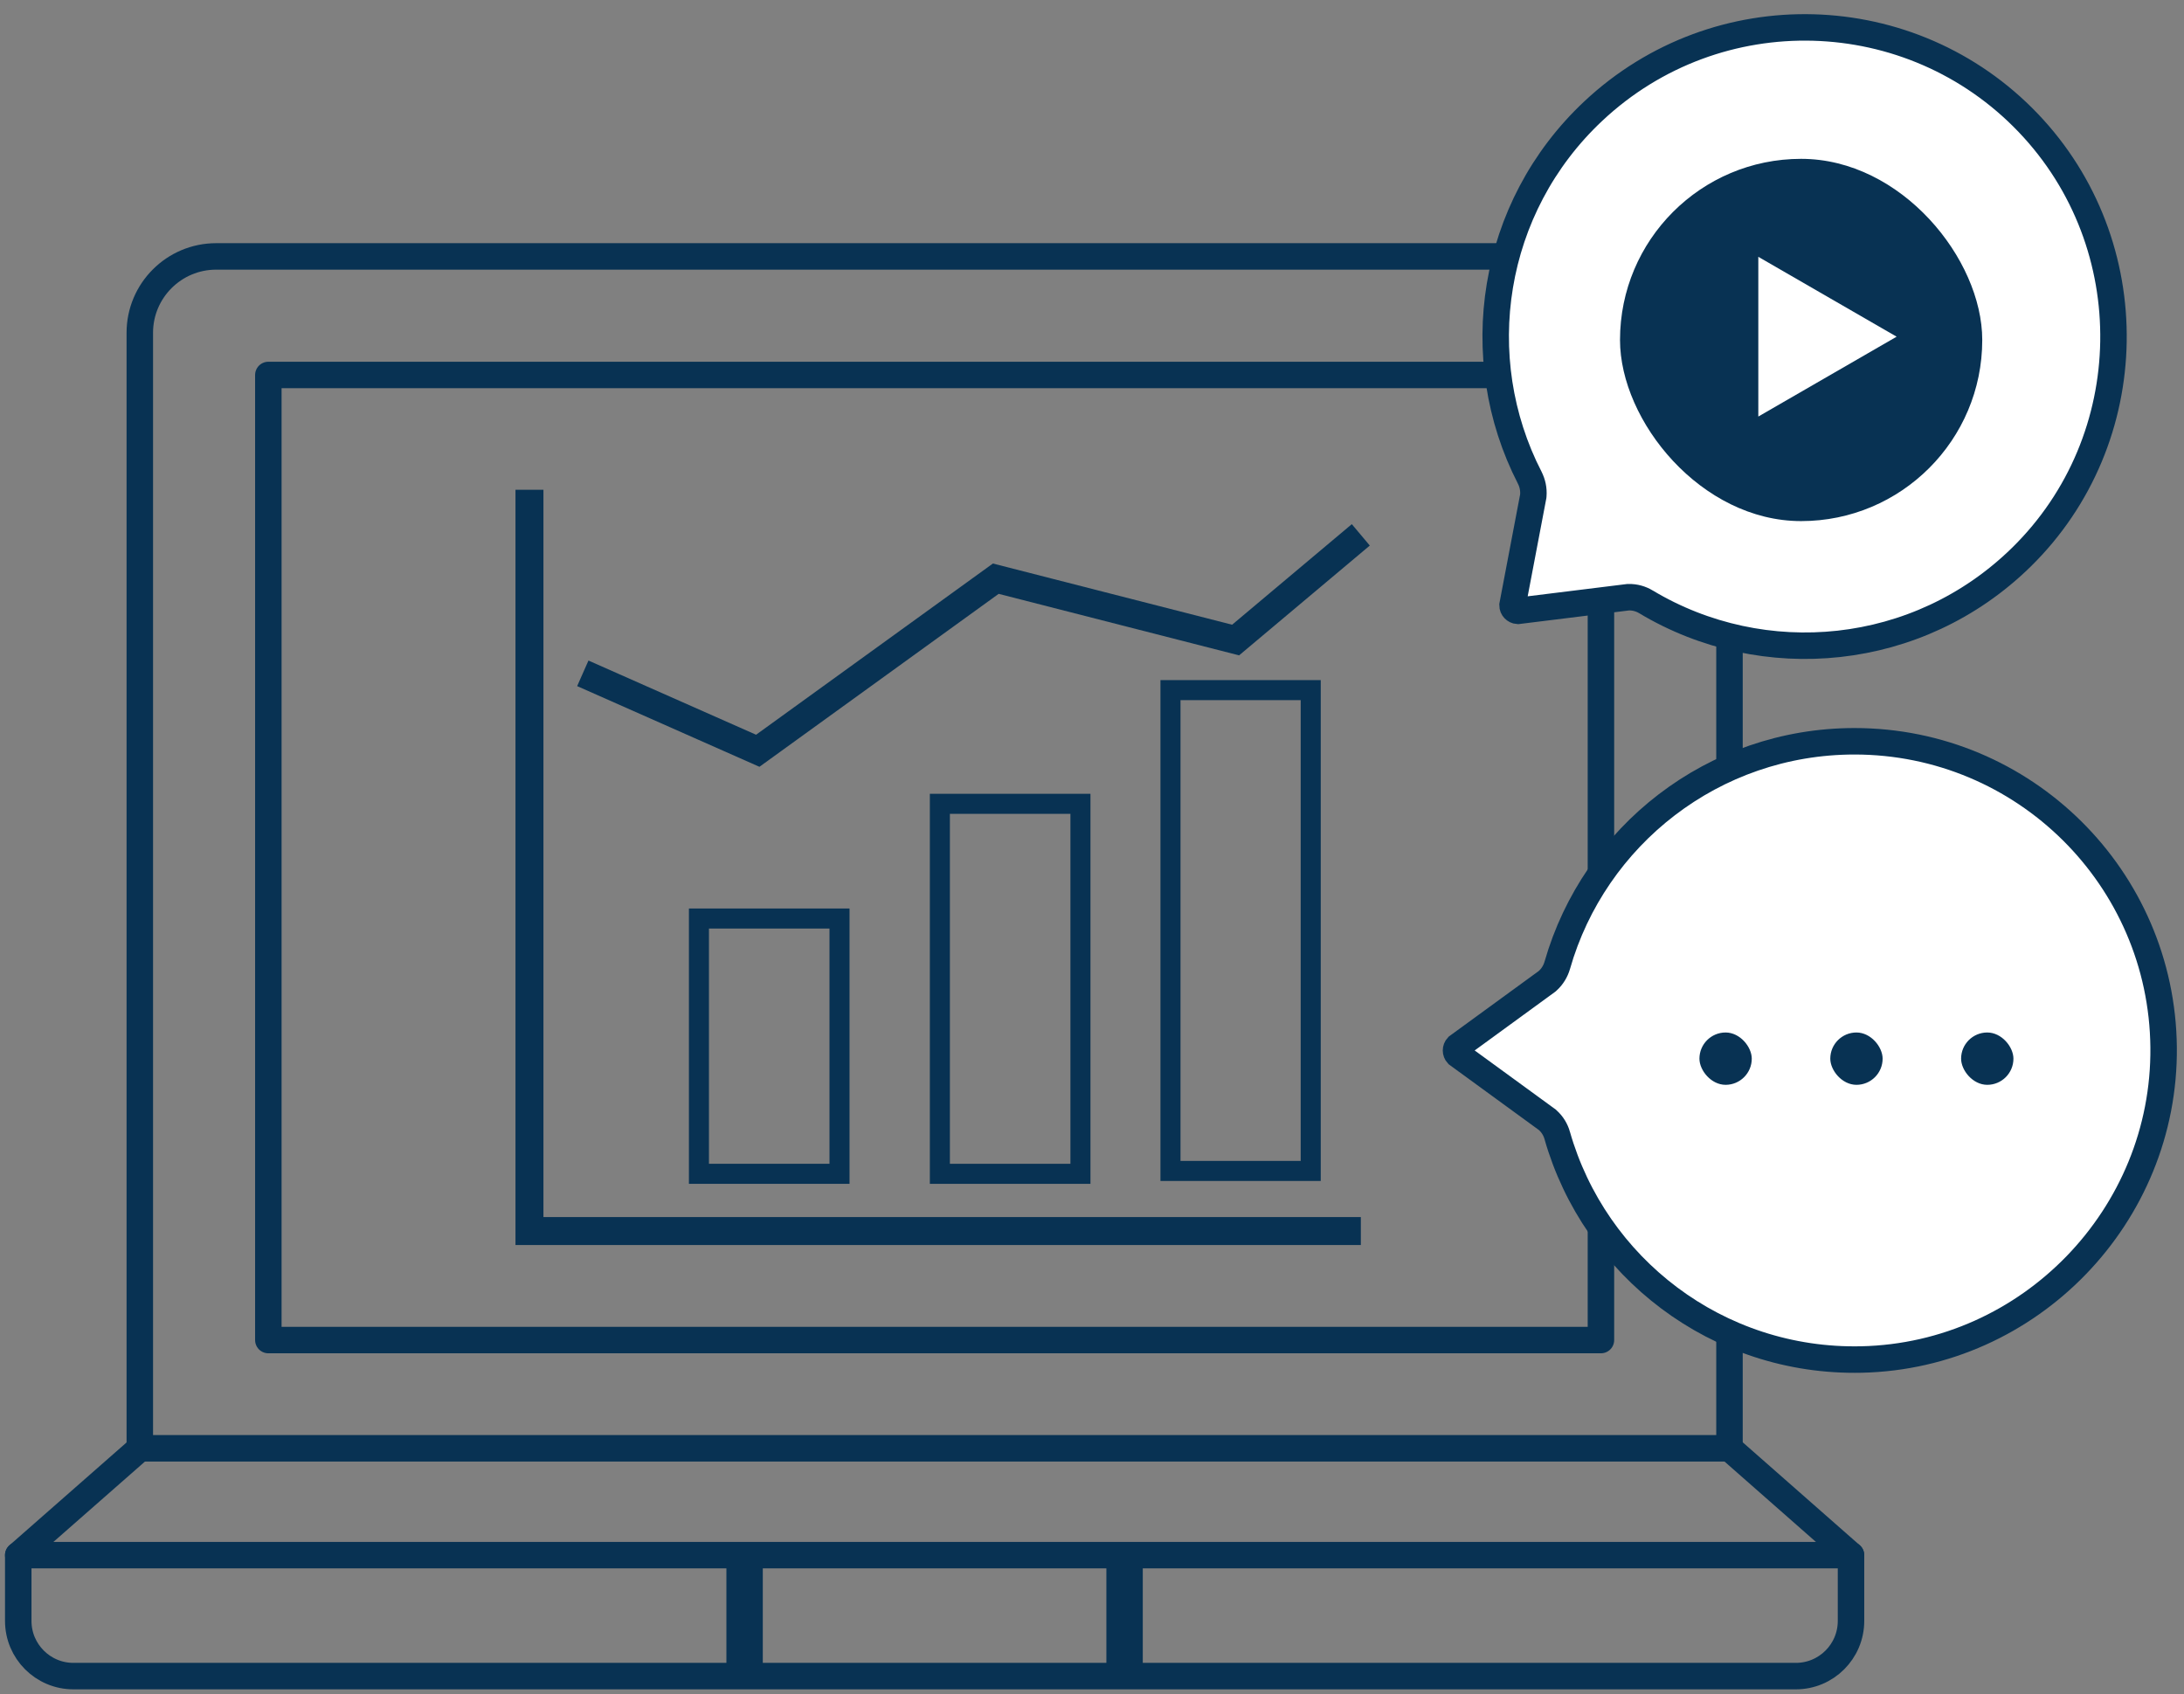 <svg width="165" height="128" viewBox="0 0 165 128" fill="none" xmlns="http://www.w3.org/2000/svg">
<rect x="0" y="0" width="165" height="128" fill="#808080" stroke="none"/>
<path d="M10.562 109.419V25.14C10.562 21.956 13.148 19.371 16.331 19.371H124.894C128.077 19.371 130.662 21.956 130.662 25.14V109.412H10.562V109.419Z" stroke="#083253" stroke-width="2" stroke-linecap="round" stroke-linejoin="round"/>
<path d="M120.95 28.328H20.273V101.235H120.95V28.328Z" stroke="#083253" stroke-width="2" stroke-linecap="round" stroke-linejoin="round"/>
<path d="M1.379 117.484H139.843V122.455C139.843 124.759 137.973 126.622 135.677 126.622H5.545C3.242 126.622 1.379 124.752 1.379 122.455V117.491V117.484Z" stroke="#083253" stroke-width="2" stroke-linecap="round" stroke-linejoin="round"/>
<path d="M1.379 117.487L10.565 109.422" stroke="#083253" stroke-width="2" stroke-linecap="round" stroke-linejoin="round"/>
<path d="M139.839 117.482L130.66 109.41" stroke="#083253" stroke-width="2" stroke-linecap="round" stroke-linejoin="round"/>
<path d="M56.254 118.219V125.837" stroke="#083253" stroke-width="2.75" stroke-linecap="round" stroke-linejoin="round"/>
<path d="M84.961 118.219V125.837" stroke="#083253" stroke-width="2.75" stroke-linecap="round" stroke-linejoin="round"/>
<path d="M40 37V65V93H102.811" stroke="#083253" stroke-width="2.112"/>
<rect x="52.804" y="69.39" width="10.62" height="19.286" stroke="#083253" stroke-width="1.514"/>
<rect x="71.007" y="60.725" width="10.62" height="27.952" stroke="#083253" stroke-width="1.514"/>
<rect x="88.429" y="52.136" width="10.595" height="36.324" stroke="#083253" stroke-width="1.514"/>
<path d="M44.031 50.867L57.248 56.717L75.231 43.717L93.349 48.352L102.808 40.406" stroke="#083253" stroke-width="2.112"/>
<path d="M140.635 102.705L140.635 102.705C129.731 102.947 120.477 95.714 117.645 85.773L117.645 85.771C117.523 85.345 117.285 84.943 116.936 84.629L116.898 84.594L116.857 84.564L110.114 79.649C109.963 79.486 109.961 79.23 110.115 79.064L116.843 74.161L116.885 74.13L116.924 74.095C117.281 73.773 117.524 73.361 117.65 72.927L117.652 72.921C120.443 63.151 129.442 56 140.106 56C152.926 56 163.333 66.327 163.46 79.116L163.46 79.116C163.587 91.837 153.35 102.425 140.635 102.705Z" fill="white" stroke="#083253" stroke-width="2"/>
<path d="M152.705 42.101L152.705 42.101C144.914 49.733 133.216 50.784 124.352 45.467L124.351 45.466C123.97 45.239 123.522 45.107 123.052 45.117L123.001 45.118L122.95 45.124L114.67 46.148C114.447 46.133 114.271 45.948 114.27 45.721L115.826 37.543L115.836 37.491L115.841 37.439C115.881 36.96 115.776 36.493 115.571 36.09L115.569 36.085C110.924 27.047 112.601 15.676 120.382 8.384C129.736 -0.383 144.391 0.036 153.229 9.281L153.229 9.281C162.021 18.476 161.791 33.202 152.705 42.101Z" fill="white" stroke="#083253" stroke-width="2"/>
<rect x="122.391" y="12" width="27.367" height="27.367" rx="13.684" fill="#083253"/>
<path d="M143.289 25.435L132.84 31.468L132.84 19.402L143.289 25.435Z" fill="white"/>
<rect x="128.391" y="78" width="3.954" height="3.954" rx="1.977" fill="#083253"/>
<rect x="138.277" y="78" width="3.954" height="3.954" rx="1.977" fill="#083253"/>
<rect x="148.16" y="78" width="3.954" height="3.954" rx="1.977" fill="#083253"/>
</svg>
